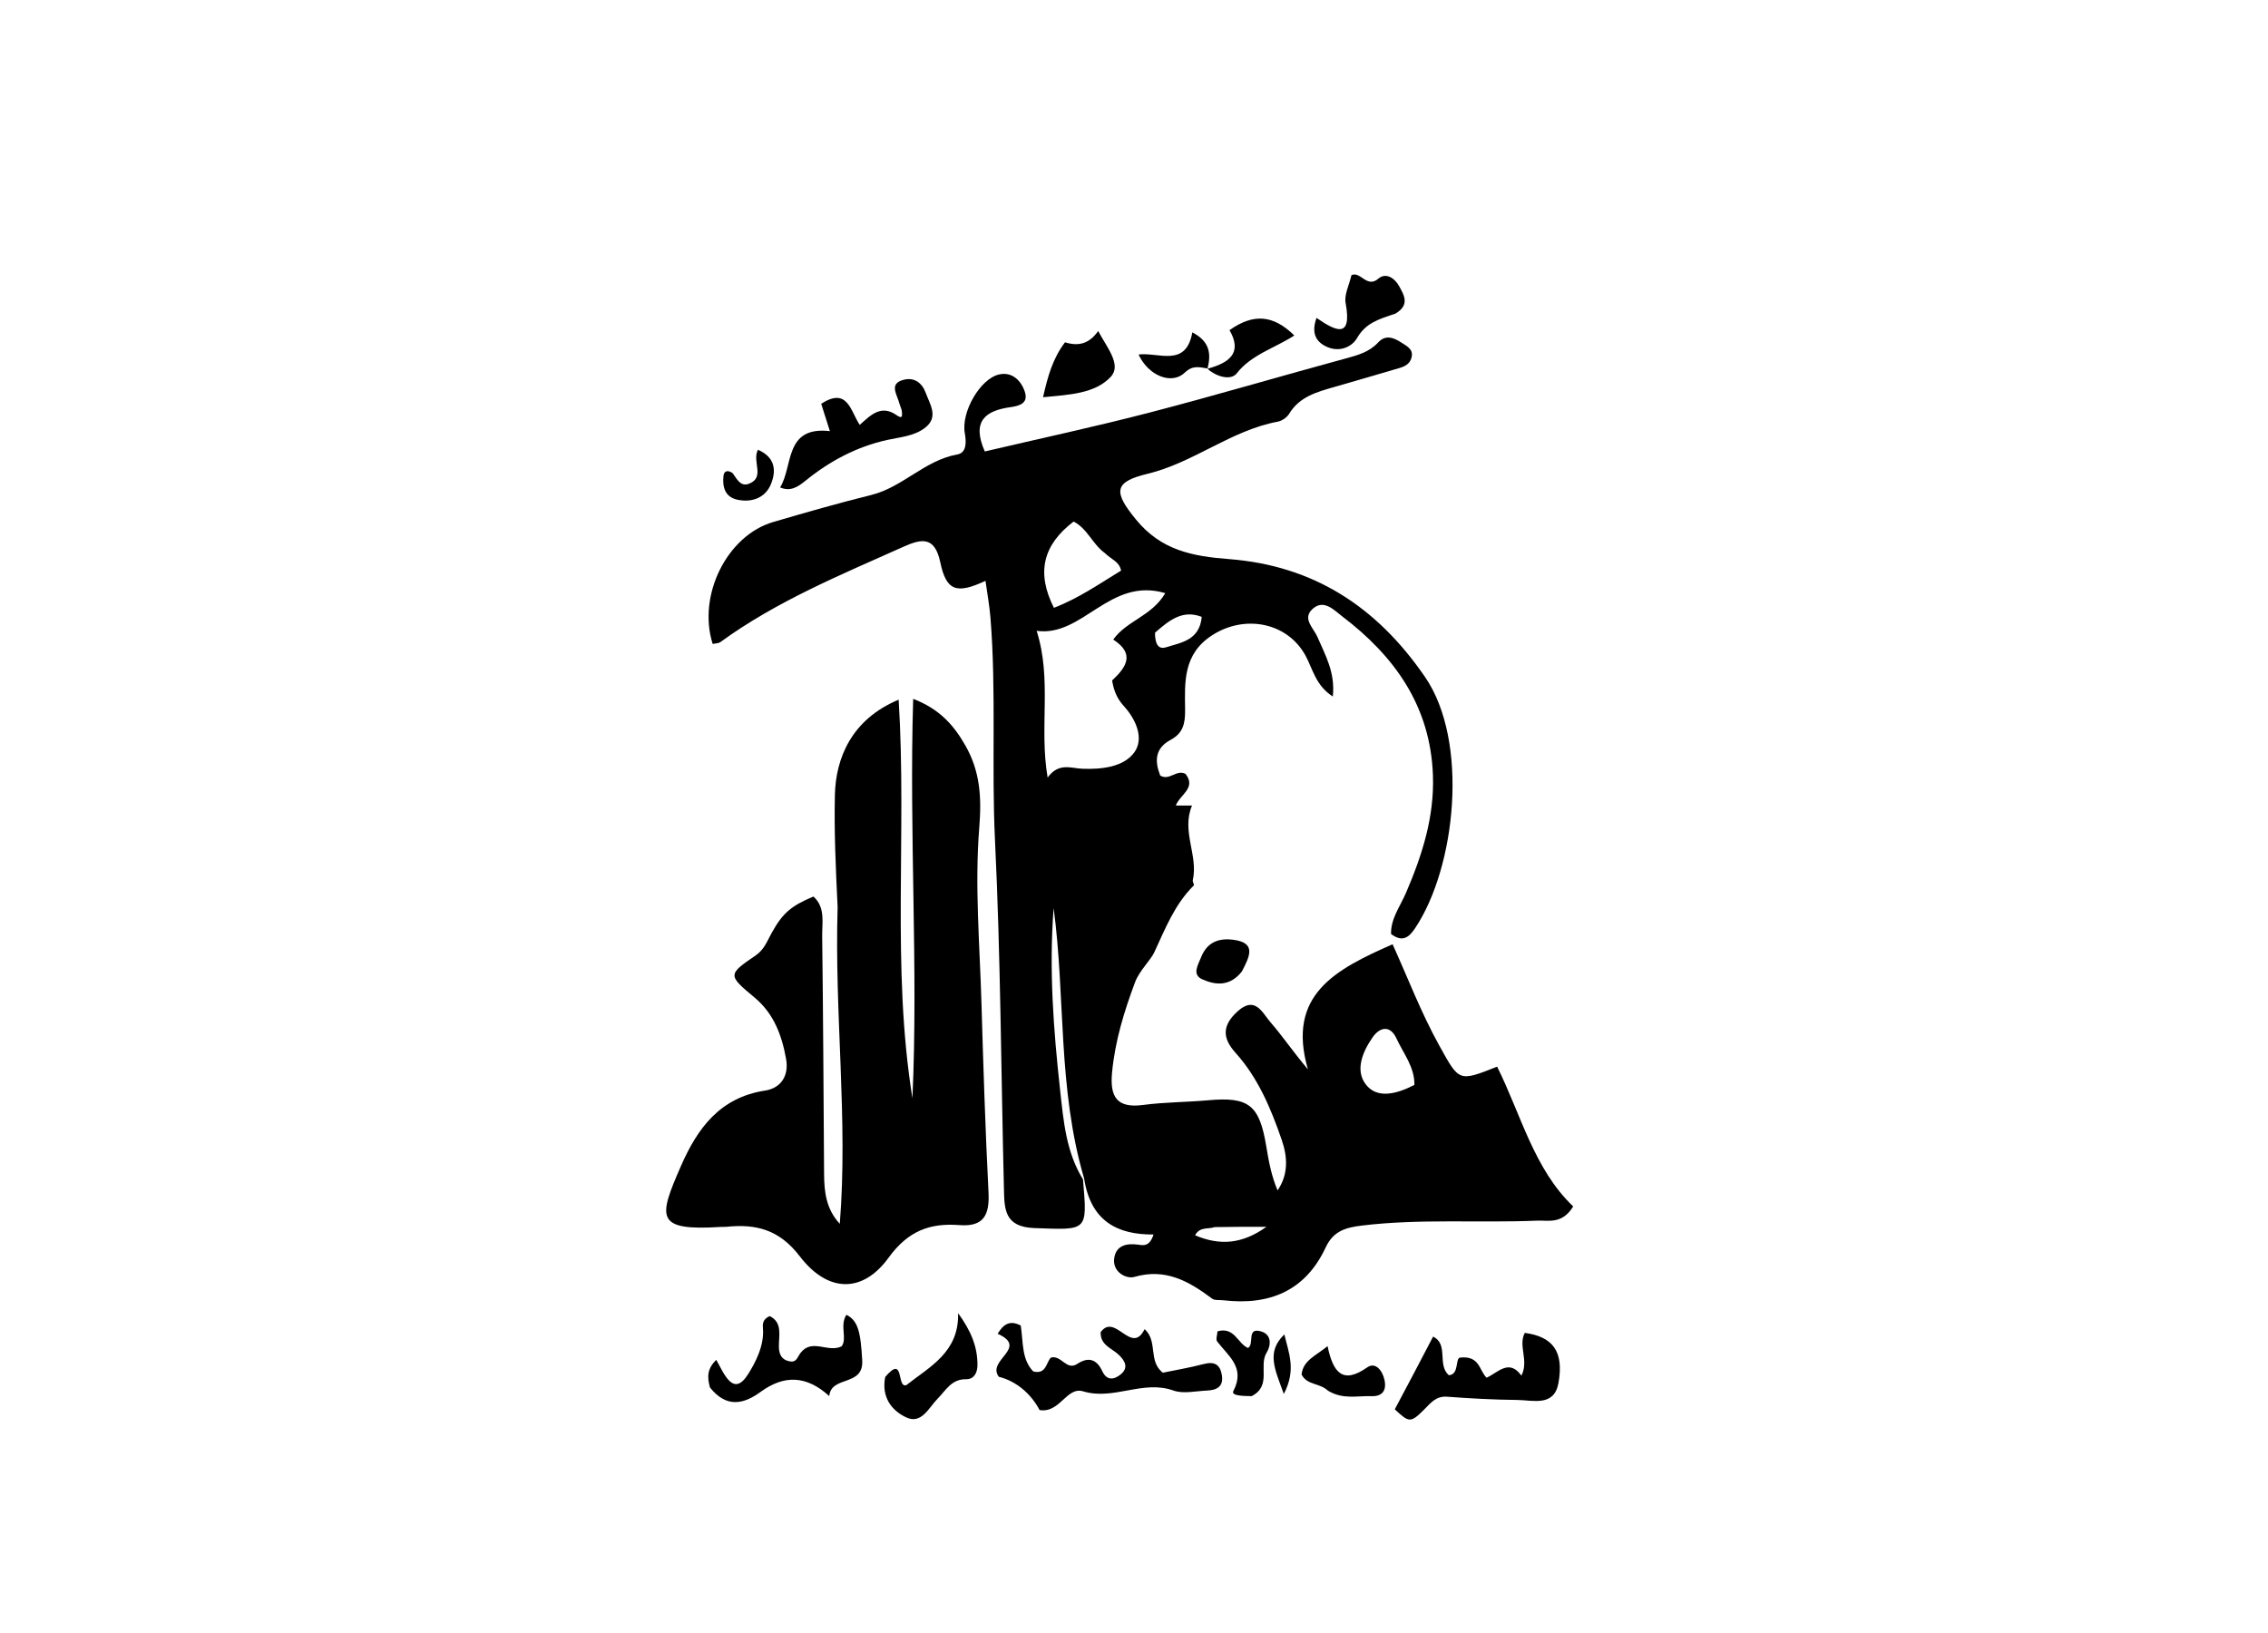 <svg version="1.1" id="Layer_1" xmlns="http://www.w3.org/2000/svg" xmlns:xlink="http://www.w3.org/1999/xlink" x="0px" y="0px"
	 width="100%" viewBox="0 0 400 288" enable-background="new 0 0 400 288" xml:space="preserve">
<path fill="#000000" opacity="1" stroke="none" 
	d="
M191.003,207.998 
	C191.802,217.273 191.815,216.912 182.455,216.588 
	C177.104,216.403 177.149,213.198 177.061,209.656 
	C176.552,189.174 176.476,168.672 175.485,148.214 
	C174.849,135.099 175.742,121.979 174.68,108.894 
	C174.507,106.765 174.113,104.654 173.807,102.439 
	C168.721,104.814 166.902,104.235 165.835,99.173 
	C164.869,94.589 162.586,94.972 159.349,96.422 
	C148.259,101.392 136.991,106.009 127.07,113.226 
	C126.714,113.486 126.152,113.462 125.694,113.568 
	C122.974,105.019 128.207,94.455 136.355,92.068 
	C142.102,90.384 147.865,88.732 153.676,87.291 
	C159.213,85.919 163.089,81.177 168.822,80.154 
	C170.437,79.865 170.466,78.103 170.159,76.396 
	C169.487,72.649 172.88,66.789 176.206,66.04 
	C178.466,65.53 180.087,67.076 180.745,69.092 
	C181.398,71.089 179.886,71.574 178.206,71.808 
	C173.926,72.406 171.274,74.184 173.686,79.62 
	C183.233,77.383 193.053,75.278 202.765,72.756 
	C214.354,69.747 225.839,66.34 237.395,63.204 
	C239.523,62.626 241.514,62.073 243.086,60.372 
	C244.339,59.015 245.772,59.509 247.147,60.411 
	C248.132,61.058 249.316,61.578 248.952,63.036 
	C248.567,64.581 247.111,64.811 245.856,65.185 
	C242.345,66.231 238.824,67.242 235.304,68.257 
	C232.251,69.136 229.198,69.952 227.369,72.969 
	C226.978,73.614 226.108,74.225 225.367,74.362 
	C217.087,75.903 210.506,81.617 202.36,83.567 
	C196.328,85.011 196.42,86.819 200.338,91.613 
	C204.786,97.056 210.294,98.105 216.735,98.602 
	C231.602,99.749 242.775,106.931 251.331,119.394 
	C259.122,130.744 256.774,152.917 249.59,163.681 
	C248.585,165.187 247.432,166.321 245.335,164.716 
	C245.264,162.032 246.954,159.832 247.972,157.462 
	C250.822,150.824 252.988,144.086 252.722,136.725 
	C252.283,124.559 245.992,115.746 236.716,108.699 
	C235.309,107.629 233.453,105.559 231.455,107.429 
	C229.634,109.134 231.694,110.784 232.358,112.348 
	C233.695,115.497 235.513,118.497 235.068,122.837 
	C232.03,120.901 231.519,117.948 230.252,115.628 
	C227.048,109.76 219.563,108.333 213.824,112.009 
	C208.625,115.339 208.948,120.324 209.013,125.147 
	C209.047,127.676 208.621,129.323 206.459,130.485 
	C203.64,132 203.648,134.273 204.625,136.777 
	C206.259,137.772 207.478,135.628 209.086,136.483 
	C211.048,138.98 208.097,140.135 207.376,142.066 
	C208.222,142.066 208.985,142.066 210.236,142.066 
	C208.308,146.594 211.363,150.821 210.37,155.243 
	C210.306,155.526 210.667,156.036 210.548,156.155 
	C207.18,159.495 205.545,163.711 203.594,167.918 
	C202.926,169.358 200.95,171.187 200.186,173.228 
	C198.257,178.38 196.654,183.606 196.13,189.146 
	C195.729,193.38 196.92,195.496 201.606,194.873 
	C205.392,194.37 209.245,194.392 213.056,194.047 
	C220.254,193.397 222.123,194.849 223.337,202.216 
	C223.76,204.788 224.225,207.352 225.318,209.939 
	C227.259,207.121 227.095,204.045 226.049,201.017 
	C224.14,195.487 221.877,190.079 217.901,185.667 
	C215.498,183 215.608,180.809 218.218,178.411 
	C221.388,175.498 222.63,178.635 224.083,180.303 
	C226.253,182.794 228.105,185.563 230.674,188.592 
	C226.842,175.403 235.612,170.943 245.605,166.532 
	C248.3,172.463 250.64,178.632 253.834,184.38 
	C257.368,190.739 257.191,190.837 264.044,188.12 
	C268.264,196.582 270.53,206.166 277.462,212.77 
	C275.495,215.97 273.092,215.192 271.081,215.276 
	C260.774,215.706 250.443,214.898 240.137,216.149 
	C237.2,216.505 235.125,217.178 233.814,219.986 
	C230.214,227.698 223.858,230.268 215.735,229.317 
	C215.074,229.24 214.245,229.38 213.782,229.034 
	C209.694,225.98 205.587,223.603 200.052,225.202 
	C198.659,225.604 196.202,224.365 196.504,221.963 
	C196.786,219.716 198.575,219.224 200.668,219.502 
	C201.578,219.623 202.723,219.966 203.447,217.719 
	C197.075,217.773 192.361,215.368 191.209,207.862 
	C186.496,191.831 187.934,175.793 185.825,160.155 
	C184.99,170.954 185.801,181.659 186.979,192.347 
	C187.574,197.752 188.033,203.2 191.003,207.998 
M196.14,120.009 
	C198.644,117.689 200.235,115.304 196.337,112.794 
	C198.76,109.411 203.093,108.715 205.516,104.608 
	C195.677,101.696 190.979,112.4 182.83,111.255 
	C185.578,119.895 183.245,128.242 184.767,137.13 
	C186.735,134.441 188.826,135.499 190.914,135.578 
	C194.251,135.704 198.133,135.301 200.039,132.711 
	C201.814,130.3 200.403,126.951 198.252,124.573 
	C197.218,123.43 196.49,122.181 196.14,120.009 
M194.823,97.512 
	C192.695,95.97 191.764,93.209 189.351,91.981 
	C183.908,96.124 182.754,101.021 185.875,107.194 
	C190.164,105.56 193.907,102.96 197.724,100.631 
	C197.399,99.025 196.091,98.736 194.823,97.512 
M249.454,191.334 
	C249.507,188.182 247.507,185.793 246.289,183.14 
	C245.2,180.766 243.358,181.098 242.077,182.951 
	C240.34,185.462 238.946,188.714 240.873,191.24 
	C242.82,193.792 246.193,193.028 249.454,191.334 
M203.708,111.586 
	C203.698,112.971 203.992,114.691 205.649,114.158 
	C208.227,113.329 211.565,112.978 211.946,108.791 
	C208.649,107.514 206.336,109.259 203.708,111.586 
M214.207,216.415 
	C213.118,216.835 211.626,216.268 210.772,217.862 
	C215.148,219.713 219.092,219.421 223.363,216.358 
	C220.148,216.358 217.537,216.358 214.207,216.415 
z"/>
<path fill="#000000" opacity="1" stroke="none" 
	d="
M147.729,160.002 
	C147.393,153.046 147.095,146.478 147.249,140.141 
	C147.404,133.78 150.129,126.881 158.493,123.398 
	C159.965,147.135 157.199,170.573 160.924,193.694 
	C161.967,170.439 160.325,147.183 161.056,123.25 
	C165.824,125.09 168.274,128.007 170.252,131.466 
	C172.847,136.002 173.145,140.55 172.711,145.931 
	C171.887,156.165 172.793,166.545 173.096,176.862 
	C173.423,188.006 173.776,199.152 174.34,210.286 
	C174.538,214.186 173.569,216.393 169.237,216.063 
	C164.025,215.666 160.176,217.044 156.713,221.815 
	C152.116,228.146 145.964,227.98 141.06,221.571 
	C137.444,216.844 133.346,215.821 128.117,216.362 
	C127.786,216.396 127.45,216.363 127.118,216.384 
	C115.475,217.126 116.124,214.747 120.084,205.671 
	C123.001,198.986 126.968,193.558 134.926,192.339 
	C137.765,191.904 139.162,189.686 138.64,186.767 
	C137.898,182.61 136.494,178.768 133.065,175.915 
	C128.327,171.974 128.337,171.871 133.296,168.484 
	C134.801,167.456 135.323,165.911 136.126,164.478 
	C138.064,161.021 139.502,159.773 143.466,158.114 
	C145.602,160.046 144.976,162.689 145.005,165.056 
	C145.181,179.044 145.247,193.033 145.341,207.022 
	C145.362,210.169 145.684,213.224 148.111,215.837 
	C149.591,197.366 147.15,178.935 147.729,160.002 
z"/>
<path fill="#000000" opacity="1" stroke="none" 
	d="
M180.028,233.774 
	C180.488,236.797 180.158,239.71 182.229,241.869 
	C184.567,242.459 184.495,240.235 185.351,239.424 
	C187.23,238.946 188.064,241.804 190.005,240.532 
	C191.953,239.257 193.421,239.695 194.414,241.832 
	C195.206,243.536 196.488,243.348 197.665,242.38 
	C199.084,241.214 198.419,240.027 197.375,238.993 
	C196.145,237.774 194.024,237.27 194.123,234.942 
	C196.664,231.429 199.562,239.124 201.871,234.411 
	C204.275,236.582 202.433,240.011 205.078,242.093 
	C207.271,241.639 209.805,241.216 212.281,240.568 
	C214.153,240.078 215.177,240.612 215.494,242.502 
	C215.841,244.568 214.571,245.167 212.882,245.241 
	C210.889,245.33 208.693,245.861 206.931,245.232 
	C201.563,243.315 196.42,247.011 191.03,245.382 
	C188.109,244.498 186.94,249.271 183.35,248.68 
	C181.788,245.745 179.22,243.583 176.155,242.811 
	C173.951,239.85 181.511,237.741 175.954,235.223 
	C177.013,233.471 178.142,232.799 180.028,233.774 
z"/>
<path fill="#000000" opacity="1" stroke="none" 
	d="
M245.994,248.551 
	C248.321,244.206 250.467,240.099 252.75,235.73 
	C255.542,237.075 253.414,240.688 255.53,242.536 
	C257.427,242.417 256.585,239.469 257.557,239.422 
	C261.018,239.078 260.855,241.724 262.19,242.976 
	C264.244,242.042 266.138,239.593 268.326,242.611 
	C269.691,239.918 267.705,237.376 268.921,235.068 
	C273.874,235.744 275.844,238.351 274.868,243.878 
	C274.114,248.149 270.387,246.927 267.591,246.9 
	C263.47,246.86 259.345,246.636 255.234,246.328 
	C253.236,246.179 252.332,247.44 251.139,248.624 
	C248.77,250.976 248.516,250.907 245.994,248.551 
z"/>
<path fill="#000000" opacity="1" stroke="none" 
	d="
M158.66,71.278 
	C158.206,69.507 156.712,67.674 159.376,66.981 
	C161.218,66.502 162.61,67.489 163.261,69.272 
	C164.026,71.369 165.642,73.607 163.047,75.522 
	C161.126,76.939 158.74,77.089 156.471,77.591 
	C151.092,78.779 146.329,81.315 142.069,84.776 
	C140.719,85.873 139.405,86.753 137.582,85.96 
	C139.914,82.268 138.274,75.104 146.364,76.036 
	C145.921,74.64 145.41,73.029 144.833,71.209 
	C149.504,68.209 149.974,72.466 151.63,74.935 
	C153.494,73.272 155.372,71.258 158.154,73.235 
	C159.254,74.017 159.112,73.175 159.052,72.527 
	C159.022,72.204 158.867,71.892 158.66,71.278 
z"/>
<path fill="#000000" opacity="1" stroke="none" 
	d="
M125.212,244.698 
	C124.701,242.825 124.714,241.39 126.327,239.828 
	C127.656,242.143 129.298,246.532 131.92,242.384 
	C133.148,240.442 134.79,237.407 134.562,234.382 
	C134.5,233.572 134.434,232.693 135.754,232.106 
	C138.082,233.272 137.33,235.573 137.372,237.55 
	C137.4,238.866 137.841,239.81 139.234,240.086 
	C140.493,240.335 140.581,239.402 141.193,238.603 
	C143.208,235.968 146.028,238.647 148.441,237.436 
	C149.466,236.055 148.05,233.781 149.277,231.879 
	C151.331,232.91 151.789,234.887 152.067,239.94 
	C152.323,244.603 146.608,242.534 146.249,246.214 
	C142.207,242.533 138.265,242.471 134.14,245.479 
	C131.179,247.639 128.143,248.375 125.212,244.698 
z"/>
<path fill="#000000" opacity="1" stroke="none" 
	d="
M156.124,242.841 
	C159.6,238.751 158.071,244.886 159.851,244.281 
	C164.02,241.001 169.157,238.469 168.976,231.592 
	C171.225,234.673 172.432,237.536 172.391,240.815 
	C172.375,242.093 171.781,243.264 170.406,243.243 
	C167.801,243.203 166.856,245.162 165.356,246.683 
	C163.844,248.216 162.524,251.242 159.842,249.983 
	C157.329,248.803 155.406,246.488 156.124,242.841 
z"/>
<path fill="#000000" opacity="1" stroke="none" 
	d="
M246.087,55.324 
	C243.248,56.257 240.883,56.945 239.359,59.588 
	C238.411,61.233 236.244,62.137 234.086,61.2 
	C231.916,60.259 231.291,58.573 232.189,56.065 
	C235.547,58.381 238.512,59.871 237.321,53.434 
	C237.05,51.974 237.946,50.297 238.348,48.534 
	C239.93,47.754 241.068,50.897 243.083,49.153 
	C244.402,48.01 245.966,49.013 246.763,50.473 
	C247.624,52.051 248.715,53.77 246.087,55.324 
z"/>
<path fill="#000000" opacity="1" stroke="none" 
	d="
M187.831,60.372 
	C190.312,61.139 192.138,60.567 193.684,58.38 
	C195.236,61.312 197.871,64.346 195.898,66.459 
	C193.13,69.421 188.608,69.618 183.958,70.054 
	C184.824,66.231 185.7,63.188 187.831,60.372 
z"/>
<path fill="#000000" opacity="1" stroke="none" 
	d="
M234.212,245.266 
	C232.706,243.852 230.567,244.349 229.556,242.422 
	C229.805,239.922 232.031,239.135 234.139,237.403 
	C235.082,241.926 236.703,244.265 241.139,241.152 
	C242.606,240.122 243.844,241.765 244.184,243.391 
	C244.567,245.226 243.804,246.307 241.845,246.234 
	C239.398,246.142 236.86,246.867 234.212,245.266 
z"/>
<path fill="#000000" opacity="1" stroke="none" 
	d="
M212.965,65.031 
	C216.657,64.028 219.23,62.331 216.844,58.223 
	C221.122,55.22 224.573,55.54 228.278,59.168 
	C224.701,61.456 220.699,62.542 218.114,65.851 
	C217.22,66.995 215.026,66.657 213.264,65.296 
	C212.996,65.004 212.965,65.031 212.965,65.031 
z"/>
<path fill="#000000" opacity="1" stroke="none" 
	d="
M220.753,246.225 
	C219.283,246.206 217.078,246.179 217.524,245.327 
	C219.694,241.179 216.624,239.164 214.667,236.581 
	C214.384,236.208 214.695,235.383 214.729,234.8 
	C217.733,233.933 218.283,236.976 220.111,237.732 
	C221.294,237.006 219.78,234.052 222.398,234.806 
	C224.348,235.367 224.154,237.313 223.398,238.539 
	C221.927,240.924 224.345,244.384 220.753,246.225 
z"/>
<path fill="#000000" opacity="1" stroke="none" 
	d="
M219.014,171.35 
	C216.866,174.052 214.311,173.728 212.039,172.712 
	C210.177,171.881 211.297,170.18 211.835,168.819 
	C212.847,166.267 214.798,165.421 217.387,165.725 
	C221.636,166.223 220.447,168.615 219.014,171.35 
z"/>
<path fill="#000000" opacity="1" stroke="none" 
	d="
M213.012,64.991 
	C211.605,64.786 210.389,64.338 208.966,65.709 
	C206.671,67.922 202.558,66.303 200.801,62.522 
	C204.318,62.073 209.164,64.891 210.287,58.618 
	C212.921,59.99 213.723,61.843 213.028,64.718 
	C212.965,65.031 212.996,65.004 213.012,64.991 
z"/>
<path fill="#000000" opacity="1" stroke="none" 
	d="
M129.225,83.457 
	C130.055,84.659 130.685,85.864 132.113,85.305 
	C134.994,84.178 132.589,81.403 133.676,79.318 
	C136.867,80.7 136.889,83.199 135.936,85.455 
	C134.94,87.812 132.587,88.668 130.067,88.134 
	C127.852,87.665 127.374,85.861 127.607,83.878 
	C127.692,83.159 128.255,82.761 129.225,83.457 
z"/>
<path fill="#000000" opacity="1" stroke="none" 
	d="
M226.518,235.339 
	C227.254,238.546 228.682,241.539 226.422,245.843 
	C224.879,241.521 223.247,238.478 226.518,235.339 
z"/>
</svg>